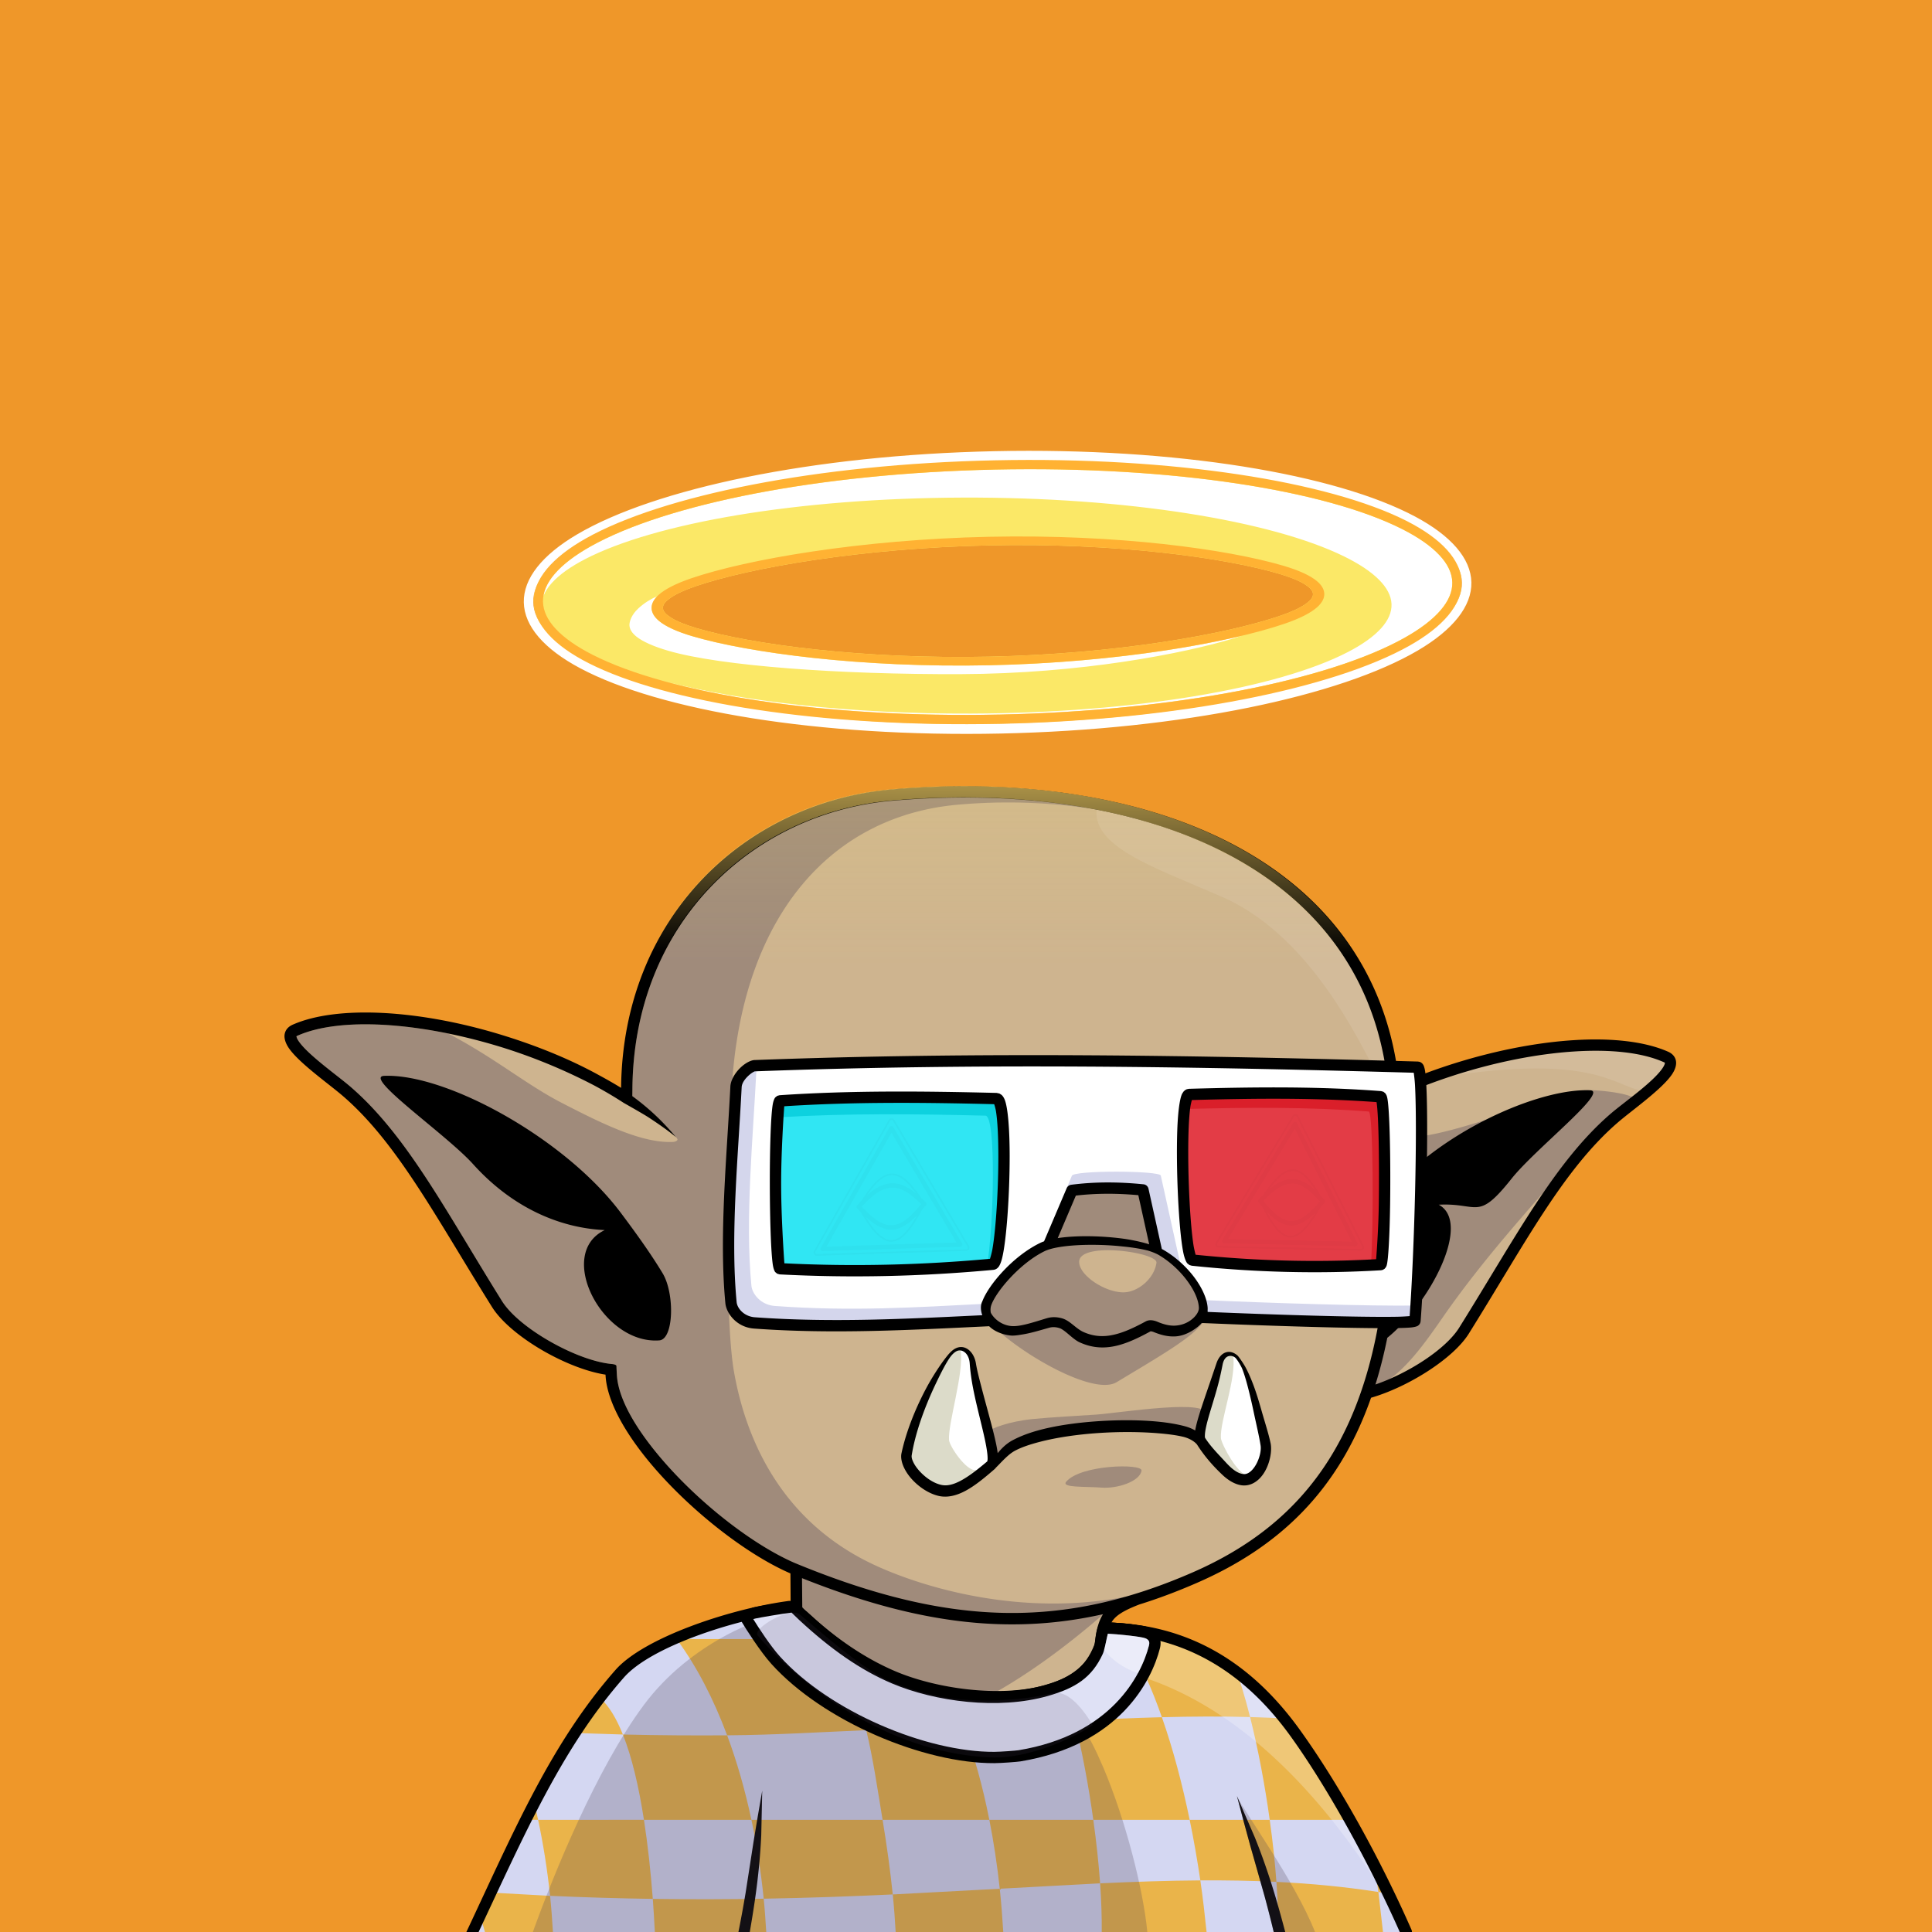 <svg xmlns="http://www.w3.org/2000/svg" viewBox="0 0 2048 2048"><rect width="100%" height="100%" fill="#EF9729"/><g><path d="M664.25 1163.954l.12-8.52c.8-178.728 128.36-299.391 281.77-312.65 261.879-22.635 506.601 68.68 531.1 307.08l.76 8c103.833-46.91 227.811-63.93 287.686-37.61 22.147 9.74-33.629 47.01-54.284 64.78-58.889 50.65-100.057 130.4-159.538 225.58-16.432 26.29-64.94 55.98-103.185 66.12-33.983 99.12-96.476 158.29-182.401 195.73-20.435 8.9-40.483 16.44-60.333 22.6-21.982 8.47-33.677 16.19-35.954 30.73 65.587.63 135.027 26.53 198.6 114.89 41.749 58.02 79.428 133.63 111.807 207.32H512.26c51.49-109.62 90.59-193.75 158.05-270.42 30.35-34.5 112.98-63.8 173.85-70.81l-.28-42.88c-77.35-31.62-192.24-139.97-195.96-206.06-.07-1.24-.07-3.25 0-5.95-39.29-3.74-101.98-39.04-121.07-69.58-59.48-95.17-100.65-174.92-159.54-225.57-20.65-17.77-76.43-55.04-54.28-64.78 72.79-32 240.32.05 351.22 72z" fill="#ceb48f"/><path d="M1339.601 919.447c134.666 83.519 147.647 264.478 138.178 252.824-17.558-21.602-69.783-172.432-182.619-221.684-73.261-31.98-140.617-53.551-132.157-96.243 1.407-7.073 108.658 22.968 176.598 65.104zm171.389 225.152c92.045-35.298 204.328-53.607 259.807-22.537 8.18 4.581-14.491 36.79-29.671 34.271-31.586-5.244-53.031-42.345-230.136-11.735zm-340.171 581.63c1.645-7.552 85.513 1.804 146.382 57.832 69.208 63.692 116.474 160.354 109.435 156.547-62.753-33.993-46.047-52.918-112.495-102.58-122.765-91.764-152.599-52.399-151.085-64.312.635-5.006 4.221-31.282 7.763-47.487z" fill="#fff" fill-opacity=".1"/><path d="M716.59 1205.4c-7.392-8.79-15.342-17.33-24.25-25.47-6.429-5.88-13.231-11.49-20.441-16.84l-1.608-1.18.081-6.45c.784-175.291 125.818-293.694 276.28-306.699 74.288-6.421 147.238-3.646 214.048 9.158-46.71-7.553-95.59-9.226-144.43-5.007-135.032 11.664-225.18 116.514-239.482 285.818-5.233 61.94-9.551 253.77 1.276 315.37 11.095 63.12 44.916 157.73 151.538 206.06 53.529 24.26 155.348 53.39 263.398 32.48-.36.1-15.6 11.34-15.45 11.31 0 0-149.41 138.84-235.221 120.5 51.737 16.44 115.461 21.24 170.521 1.08 43.97-16.11 95.76 141.88 103.36 222.47H594.838c27.912-59.41 72.782-156.39 125.001-221.88 44.124-55.33 95.768-84.42 123.644-87.63-.026-.09-.034-63.24-.055-81.28-45.307-19.37-102.749-64.46-142.634-111.29-26.535-31.16-45.451-62.96-46.883-88.42l-.432-9.33c-.01-1.99-4.887-2.25-4.985-2.26h-.011c-18.557-1.79-42.488-10.98-64.275-23.26-22.529-12.7-42.835-28.67-52.146-43.6-39.189-62.82-70.441-118.93-104.044-164.44-17.717-23.99-36.1-45.06-56.574-62.69-10.3-8.86-29.381-22.6-43.081-35.32-3.766-3.5-7.109-6.91-9.682-10.11-1.731-2.15-3.1-4.16-3.887-6.02a7.68 7.68 0 0 1-.423-1.25c-.053-.23-.239-.43-.129-.6.243-.39.75-.57 1.346-.83 35.917-15.82 95.36-15.34 159.448-2.25 49.412 25.83 82.14 53.67 119.802 73.2 45.949 23.82 85.53 42.72 117.572 41.82 1.94-.06 4.621-.44 5.676-2.13.543-.87-1.495-3.03-1.496-3.03zm627.69 842.6c-3.15-13.2-6.34-25.6-9.72-38.08l-8.96-31.63-6.01-21.13-7.23-26.56-7.06-26.68c7.08 16.07 61.11 89.31 82.79 144.08h-43.81zm345.47-845.52c-54.99 64.46-110.62 122.25-161 194.9-21.98 31.69-46.91 66.71-78.59 76.73 17.41-67.03 32.04-203.75 31.87-273.34 17.25 21.55 169.61-44.7 200.43-45.15 15.99-.23 59.29 4.78 49.25 13.1l-41.96 33.76z" fill="#4c4157" fill-opacity=".35"/><path d="M1473.48 2048c-31.36-70.61-69.82-148.31-109.76-203.82-61.23-85.08-127.9-111.06-191.16-112.35-1.75 6.25-2.99 13.39-4.03 20.96l-1.27 9.63-1 6.46c-.37 2.2-.78 4.3-1.23 6.49-.63 2.99-1.33 5.75-1.98 8.7-.54-2.54-1.12-4.92-1.56-7.52-.65-3.79-1.14-7.5-1.43-11.33-.29-3.85-.28-7.65-.21-11.4.1-6.04.61-11.84 1.34-17.25 1.19-8.94 3.33-16.76 6.44-22.7.51-.97 1.05-1.88 1.62-2.75-100.32 22.51-198.598 9.82-319.09-38.22l.313 34.25c-.105 12.79-.504 25.53-1.236 41.16-.295 6.31 4.324 13.83 11.93 22.01 18.966 20.4 56.914 42.72 103.326 54.73 16.688 4.32 34.469 7.27 52.877 8.4 11.69.71 23.61.55 35.71-.2 5.91-.36 11.84-.85 17.84-1.45 5.95-.6 11.88-1.26 17.92-2.1 7.99-1.12 15.91-2.32 24.01-4.17-6.74 3.46-13.33 6.58-20.23 9.18-4.7 1.77-9.42 3.21-14.18 4.52-4.84 1.33-9.67 2.45-14.54 3.34-3.28.6-6.57 1.06-9.86 1.43-12.58 1.43-25.07 1.63-37.29 1.08-19.229-.88-37.816-3.91-55.253-8.34-49.182-12.5-89.212-36.5-109.288-58.09-10.457-11.25-15.564-22.24-15.145-30.92l1.188-34.16c-58.719 8.08-134.861 35.49-163.445 67.98-65.324 74.25-106.729 161.58-155.993 266.45h-12.972c51.774-110.2 92.14-197.3 159.955-274.38 30.174-34.29 110.673-63.91 172.324-72.14l-.216-33.59c-46.569-20.16-105.394-66.22-146.247-114.19-28.554-33.53-48.187-68.13-49.728-95.53-.017-.29-.03-.63-.04-1-19.037-2.93-42.322-11.96-63.642-23.92-24.563-13.77-46.446-31.45-56.617-47.68-32.852-52.48-60.121-100.25-87.863-141.03-22.174-32.6-44.621-60.69-70.596-83-14.586-12.54-46.173-34.73-56.936-50.45-3.947-5.76-5.309-11.12-4.392-15.31.842-3.86 3.342-7.34 8.615-9.66 47.079-20.66 133.03-15.67 218.378 10.04 36.991 11.15 74.084 25.77 107.43 44.28 7.556 4.08 14.942 8.32 22.121 12.73 1.868-180.935 131.512-302.905 287.231-316.364 265.331-22.933 512.591 70.755 537.561 312.204 60.98-26.46 128.04-42.78 184.9-46.39 40.2-2.55 75.37 1.31 100.02 12.15 4.61 2.02 7.04 4.99 8.09 8.25 1.36 4.18.31 9.58-3.54 15.45-10.33 15.76-42.56 38.4-57.34 51.11-58.5 50.32-99.27 129.66-158.36 224.21-16.57 26.52-64.49 56.61-103.57 67.87-34.79 99.22-98.12 158.58-184.71 196.3-20.64 9-40.88 16.61-60.93 22.84-8.16 3.16-14.83 6.19-20.01 9.57-4.35 2.84-7.56 5.91-9.58 9.63 64.74 2.66 132.85 30.37 195.31 117.18 41.97 58.33 79.88 134.32 112.43 208.41a5.95 5.95 0 0 1 .5 2.41h-12.91zm-1.46-889.61l-.75-7.91c-24.17-235.178-266.28-324.047-524.618-301.719-150.462 13.005-275.496 131.408-276.28 306.699l-.081 6.45 1.608 1.18c7.21 5.35 14.012 10.96 20.441 16.84 8.908 8.14 16.858 16.68 24.251 25.47-8.794-7.2-18.26-13.79-28.23-20.36-7.111-4.69-26.405-15.42-27.379-16.05-9.849-6.39-20.15-12.46-30.794-18.2-32.965-17.26-68.812-31.95-104.928-42.66-82.063-24.34-164.486-30.24-209.672-10.34-.596.26-1.103.44-1.346.83-.11.17.076.37.129.6a7.68 7.68 0 0 0 .423 1.25c.787 1.86 2.156 3.87 3.887 6.02 2.573 3.2 5.916 6.61 9.682 10.11 13.7 12.72 32.781 26.46 43.081 35.32 20.474 17.63 38.857 38.7 56.574 62.69 33.603 45.51 64.855 101.62 104.044 164.44 9.311 14.93 29.617 30.9 52.146 43.6 21.787 12.28 45.718 21.47 64.275 23.26h.011c.098.01 4.975.27 4.985 2.26.009 1.9.386 8.51.432 9.33 1.432 25.46 20.348 57.26 46.883 88.42 40.688 47.78 99.648 93.74 145.356 112.42 160.39 65.58 280.22 68.54 417.73 8.62 122.31-53.29 196.03-151.54 206.8-348.45 2.87-52.35 6-106.92 1.34-160.12zm-1064.783-17.94c66-2.67 191.943 66.49 250.961 145.34 14.558 19.45 30.905 41.84 44.229 63.95 12.896 21.4 11.905 69.97-3.528 71.12-60.576 4.53-110.059-92.04-57.849-116.91-48.187-2.24-98.222-24.04-139.601-69.96-28.326-31.44-117.065-92.62-94.212-93.54zm1063.353 277.7c-3.52 17.46-7.71 33.93-12.56 49.47 34.72-11.89 74.42-37.28 88.74-60.19 59.87-95.79 101.44-175.97 160.72-226.94 14.13-12.17 45.24-33.52 55.12-48.59.77-1.19 1.4-2.3 1.8-3.37.26-.68.54-1.27.37-1.81-.17-.51-.8-.66-1.51-.97-23.26-10.22-56.49-13.56-94.43-11.15-56.76 3.6-123.89 20.18-184.51 47 2.33 29.25 2.42 58.87 1.56 88.29 59.15-58.63 150.93-96.37 199.72-94.13 20.18.93-58.17 62.1-83.18 93.54-36.53 45.92-34.73 25.5-77.28 27.74 35.01 18.89-8.28 103.49-54.56 141.11zM787.582 2048c2.866-14.28 5.304-27.7 7.576-41.28l5.053-32.49 3.362-21.7 4.51-27.16 4.718-27.18-1.028 47.31c-.515 11.17-1.291 21.54-2.234 31.47-2.35 24.76-5.708 46.68-9.915 71.03h-12.042zm556.698 0c-3.15-13.2-6.34-25.6-9.72-38.08l-8.96-31.63-6.01-21.13-7.23-26.56-7.06-26.68 18.81 43.43c4.2 10.37 7.82 20.11 11.1 29.53 8.48 24.28 14.7 46.24 21.28 71.12h-12.21z"/></g><g><g transform="matrix(1.187 .314 -.314 1.187 54.799 -93.378)"><path d="M653.093 987.507c-2.419 3.771-17.849 28.913-25.783 50.713l777.77 42.36c-5.52-42.88-20.94-79.1-27.63-93.073-46.28-96.588-139.54-157.901-245.39-167.05-201.349-17.402-392.834 32.741-478.967 167.05z" fill="url(#hat-halo-hat-halo-hat-halo-A)" transform="matrix(-.787 .208 .208 .787 1618.89 -325.25)"/><path d="M687.927 1015.81c47.182-103.511 145.693-169.324 257.692-179.004 209.441-18.103 407.621 36.461 494.101 179.004h-14.11C1339.48 881.501 1148 831.359 946.652 848.761c-105.851 9.149-199.118 70.462-245.391 167.049h-13.334z" fill="url(#hat-halo-hat-halo-hat-halo-B)" transform="matrix(.787 -.208 .208 .787 -23.721 84.924)"/><path d="M908.278 249.474c148.064-42.544 283.344-56.043 356.944-40.324 33.27 7.106 54.19 20.52 59.51 39.044s-5.29 40.997-29.71 64.678c-54.03 52.392-175.84 112.761-323.905 155.304S687.774 524.22 614.174 508.5c-33.267-7.105-54.188-20.519-59.51-39.043s5.286-40.998 29.707-64.678c54.03-52.392 175.84-112.761 323.907-155.305zm14.079 72.244c-105.209 30.23-194.53 71.293-235.734 98.727-8.399 5.592-14.767 10.78-18.746 15.478-3.24 3.827-4.905 7.134-4.078 10.012s3.993 4.797 8.771 6.32c5.866 1.87 14.016 2.887 24.103 3.167 49.481 1.376 145.139-10.622 250.345-40.851s192.294-70.738 233.494-98.171c8.4-5.591 14.77-10.779 18.75-15.478 3.24-3.827 4.9-7.134 4.08-10.012-.83-2.878-4-4.797-8.77-6.32-5.87-1.87-14.02-2.886-24.11-3.167-49.48-1.376-142.9 10.067-248.105 40.295z" fill="#fbe867"/><path d="M561.441 462.538c-.685-6.561.918-13.587 4.476-20.978 4.742-9.849 12.905-20.257 24.023-31.038 53.448-51.827 174.076-111.273 320.547-153.359s280.255-55.74 353.065-40.189c15.15 3.235 27.59 7.722 36.83 13.552 8.63 5.441 14.4 12.006 16.66 19.877s.86 16.496-3.56 25.688c-4.74 9.849-12.91 20.256-24.03 31.038-53.44 51.827-174.07 111.273-320.544 153.359-109.155 31.363-211.266 46.937-286.343 46.4 69.75-.485 162.567-14.138 261.553-40.706 137.564-36.921 250.854-89.074 301.054-134.542 10.44-9.458 18.11-18.589 22.56-27.229 4.16-8.064 5.47-15.631 3.35-22.536-2.13-6.905-7.54-12.665-15.65-17.439-8.68-5.114-20.37-9.051-34.59-11.889-68.38-13.642-194.03-1.663-331.592 35.258s-250.855 89.074-301.052 134.542c-10.443 9.459-18.109 18.59-22.562 27.23-2.311 4.483-3.744 8.813-4.195 12.961zm95.004-25.031c-2.332 4.099-2.968 7.848-2.027 11.123 1.048 3.646 4.063 6.752 9.093 9.086 6.745 3.131 17.327 4.973 31.28 5.361 50.26 1.398 147.415-10.661 254.279-41.366 83.822-24.085 156.282-54.66 203.822-80.172-1.49 1.005-3.07 2.022-4.72 3.05-39.31 24.446-121.1 64.036-221.465 90.974s-201.868 46.208-249.072 44.982c-13.104-.341-23.042-1.956-29.377-4.703-4.725-2.048-7.556-4.773-8.54-7.971s-.541-9.418 3.664-16.015c3.919-6.15 8.352-10.635 13.063-14.349zm249.603-195.591c151.214-43.448 289.715-56.059 365.37-38.292 34.193 8.032 55.82 22.632 61.523 42.481s-4.875 43.703-29.589 68.661c-54.685 55.218-178.755 118.051-329.969 161.5s-289.711 56.058-365.369 38.291c-34.197-8.03-55.822-22.632-61.525-42.481s4.872-43.702 29.591-68.661c54.688-55.218 178.751-118.05 329.968-161.499zm2.367 8.24c-149.587 42.981-272.452 104.842-326.55 159.466-11.254 11.363-19.483 22.367-24.212 32.82-4.414 9.755-5.735 18.945-3.312 27.379s8.421 15.521 17.34 21.445c9.556 6.349 22.371 11.306 37.941 14.961 74.843 17.575 211.806 4.781 361.393-38.2s272.458-104.844 326.551-159.466c11.249-11.361 19.481-22.365 24.21-32.819 4.418-9.756 5.74-18.946 3.316-27.38s-8.421-15.521-17.345-21.444c-9.557-6.348-22.375-11.305-37.939-14.962-74.838-17.576-211.811-4.779-361.394 38.201z" fill="#fff"/><path d="M908.278 249.475c148.064-42.543 283.347-56.044 356.944-40.323 33.263 7.107 54.185 20.52 59.508 39.044s-5.289 40.998-29.706 64.678c-54.027 52.391-175.843 112.762-323.907 155.305s-283.343 56.043-356.944 40.323c-33.267-7.105-54.187-20.519-59.51-39.043s5.286-40.997 29.708-64.678c54.03-52.392 175.84-112.761 323.906-155.305zm2.209 7.689C764.016 299.25 643.388 358.696 589.94 410.523c-11.119 10.781-19.282 21.19-24.023 31.039-4.425 9.192-5.826 17.816-3.565 25.687s8.027 14.436 16.657 19.877c9.246 5.831 21.689 10.318 36.835 13.552 72.807 15.551 206.593 1.896 353.063-40.189s267.105-101.533 320.548-153.359c11.114-10.78 19.28-21.188 24.021-31.038 4.43-9.193 5.831-17.817 3.569-25.689s-8.027-14.436-16.661-19.876c-9.247-5.83-21.693-10.317-36.833-13.553-72.803-15.552-206.597-1.895-353.064 40.189zm9.819 57.415c106.868-30.706 201.782-42.209 252.045-40.811 13.949.388 24.535 2.23 31.278 5.361 5.031 2.334 8.045 5.441 9.093 9.086s.142 7.877-2.883 12.526c-4.053 6.233-12.046 13.413-23.662 21.147-41.854 27.866-130.243 69.119-237.107 99.824s-204.019 42.763-254.279 41.366c-13.953-.387-24.534-2.23-31.28-5.36-5.03-2.335-8.045-5.441-9.092-9.085s-.141-7.878 2.882-12.527c4.055-6.234 12.044-13.412 23.664-21.147 41.852-27.864 132.48-69.675 239.341-100.379zm2.052 7.14c-105.209 30.229-194.53 71.293-235.734 98.727-8.399 5.591-14.767 10.779-18.746 15.478-3.24 3.827-4.905 7.134-4.078 10.012s3.993 4.796 8.771 6.319c5.866 1.87 14.017 2.887 24.103 3.168 49.481 1.376 145.139-10.623 250.346-40.852s192.293-70.738 233.496-98.17c8.401-5.593 14.767-10.78 18.749-15.48 3.241-3.827 4.904-7.133 4.077-10.011s-3.991-4.798-8.769-6.321c-5.87-1.869-14.019-2.886-24.107-3.166-49.48-1.376-142.9 10.065-248.107 40.294z" fill="#ffb233"/></g><defs><linearGradient id="hat-halo-hat-halo-hat-halo-A" x1="0" y1="0" x2="1" y2="0" gradientUnits="userSpaceOnUse" gradientTransform="matrix(-2.64621e-14,432.159,432.159,2.64621e-14,1054.71,563.537)"><stop offset="0" stop-color="#fbe867" stop-opacity=".591"/><stop offset=".49" stop-color="#fbe867" stop-opacity=".146"/><stop offset="1" stop-color="#fbe867" stop-opacity="0"/></linearGradient><linearGradient id="hat-halo-hat-halo-hat-halo-B" x1="1061.93" y1="742.845" x2="1060.248" y2="1012.07" gradientUnits="userSpaceOnUse"><stop offset="0" stop-color="#ffda6b"/><stop offset="1" stop-color="#ffda6b" stop-opacity="0"/></linearGradient></defs></g><g><path d="M1495.89 2048H495.657c51.392-109.46 90.082-200.46 157.545-277.14 11.921-13.55 33.469-26.49 58.94-37.7 38.358-16.88 85.61-29.82 122.526-34.89.037 0 .074-.01.11-.02.192-.05.39-.09.592-.11 3.708-.48 7.005.62 9.986 2.64 3.142 2.13 5.883 5.47 8.532 7.93 31.512 29.22 63.382 50.5 95.185 63.98 43.018 18.24 111.427 28.25 160.107 14.32 23.63-6.76 42.53-19.3 50.8-39.74 2.52-6.24 1.75-11.85 4.39-21.04.79-2.73 2.43-5.14 5.25-5.02.09.01.17.01.26.02.06.01.12.01.18 0a70.13 70.13 0 0 1 8.05-.23c64.49 2.65 136.77 26.82 199 113.29 41.93 58.29 85.93 138.68 118.46 212.7.14.33.25.67.32 1.01z" fill="#eab44a"/><path d="M507.005 2023.37l7.048 24.63h-18.192l11.144-24.63zm79.129 24.63c-.774-12.58-1.719-26.03-3.02-38.33 37.709 1.7 73.96 2.73 108.889 3.23.877 11.39 1.526 23.8 2.153 35.1H586.134zm-3.02-38.33l-67.988-3.73 36.704-76.86h18.588c5.507 25.87 9.763 52.84 12.696 80.59zm-12.696-80.59c-1.801-8.46-3.735-16.8-5.801-25.01 12.297-23.43 25.038-45.8 38.908-67.2l56.743 1.77c9.682 24.2 16.943 55.69 22.343 90.44H570.418zm89.85-90.44c-6.762-16.89-14.705-30.23-24.021-38.64 24.225-26.03 51.039-47.31 81.677-61.58 20.742 28.29 38.484 62.53 52.87 101.09-35.383.26-72.17.03-110.526-.87zm110.526.87c51.402-.37 101.439-3.54 147.43-5.44 7.234 29.36 12.085 63.29 17.355 95.01H796.542c-6.749-31.71-15.376-61.76-25.748-89.57zm147.43-5.44c-10.21-41.43-23.585-75.5-35.838-96.6 0 0 133.514 78.4 139.034 93.18-33.565 1.87-66.816 1.92-103.196 3.42zm-35.838-96.6h-179.64c3.063-1.46 6.199-2.9 9.396-4.31 38.358-16.88 85.61-29.82 122.526-34.89.037 0 .074-.01.11-.02.192-.05.39-.09.592-.11 3.708-.48 7.005.62 9.986 2.64 3.142 2.13 5.883 5.47 8.532 7.93 7.332 6.8 14.684 13.17 22.05 19.11 2.16 2.73 4.311 5.97 6.448 9.65zm139.034 93.18l117.7-6.57c8 32.43 14.83 69.03 19.83 105h-110.21c-6.92-35.09-16.01-68.18-27.32-98.43zm117.7-6.57c-3.87-15.71-8.01-30.45-12.36-43.66 15.27-7.33 27.13-18.09 33.22-33.15 1.31-3.24 1.73-6.31 2.2-9.8h31.52c14.42 23.51 27.05 51.76 37.95 82.84-30 .77-60.75 2.13-92.53 3.77zm92.53-3.77c31.91-.83 62.96-1 93.5-.18 8.42 33.39 15.6 71.52 20.81 108.95h-84.86c-7.82-37.96-17.62-75.03-29.45-108.77zm93.5-.18c-5.3-21.03-11.09-40.19-17.18-56.11 20.48 14.48 40.61 33.42 59.89 57.98-14.14-.87-28.37-1.48-42.71-1.87zm20.81 108.95h90.89l17.32 31.81c2.63 14.91 4.95 29.86 6.99 44.69-35.82-5.59-71.65-8.96-108.09-10.73-1.54-20.88-3.96-43.2-7.11-65.77zm115.2 76.5l16.89 2.8c6.03 12.6 11.71 26.18 17.17 38.61.14.33.25.67.32 1.01h-29.51l-4.87-42.42zm-108.09-10.73c1.39 18.85 1.97 37.52 1.81 53.15h-75.86c-1.81-17.62-3.95-36.61-6.62-54.71 27.36-.17 54.17.27 80.67 1.56zm-80.67-1.56c-34.4.22-69.66 1.42-106.23 3.12-1.53-21.33-4-44.2-7.22-67.33h102.15c4.38 21.27 8.14 42.81 11.3 64.21zm-106.23 3.12c1.32 18.26 1.86 36.39 1.7 51.59H1063.5c-.94-15.14-2.11-31.11-3.71-45.86l106.38-5.73zm-106.38 5.73l-113.44 6.05c-2.546-24.64-6.22-51.71-10.771-79.11h113.161c4.65 23.54 8.33 47.98 11.05 73.06zm-113.44 6.05c1.427 13.82 2.405 27.88 3.079 39.81H812.258c-.71-11.55-1.55-23.99-2.705-35.3 48.071-.83 93.517-2.49 136.797-4.51zm-254.347 4.71c-2.206-28.64-5.252-57.18-9.392-83.82h113.931c5.707 26.81 10.071 54.81 13.011 83.62-37.513.65-76.624.79-117.55.2z" fill="#d4d7f2"/><path d="M837.329 1709.04l-1.516.18c-58.719 8.08-145.768 36.42-174.352 68.9-65.324 74.25-104.843 165.01-154.107 269.88h-12.972c51.774-110.2 90.254-200.72 158.069-277.8 29.986-34.08 120.421-64.45 182.081-72.92.231-.06.467-.1.709-.13 3.963-.52 7.491.64 10.677 2.8s5.966 5.53 8.65 8.02c31.417 29.14 63.188 50.36 94.895 63.8 42.84 18.16 110.967 28.15 159.437 14.28 23.31-6.67 42-18.99 50.15-39.15 2.51-6.22 1.73-11.8 4.36-20.95.92-3.18 2.95-5.88 6.26-5.73a3.02 3.02 0 0 1 .3.02c3.14-.3 6.8-.3 8.18-.24 64.74 2.66 137.31 26.9 199.77 113.71 41.97 58.33 85.76 137.79 118.31 211.88a5.96 5.96 0 0 1 .51 2.41h-12.92c-31.36-70.61-75.7-151.77-115.64-207.28-60.44-84-130.54-107.01-193.18-108.83-2.07-.06-2.42 13.82-4.86 19.84-9.48 23.47-30.84 38.1-57.94 45.86-50.89 14.56-122.441 4.3-167.42-14.77-32.855-13.93-65.818-35.85-98.373-66.05-1.987-1.84-3.993-4.28-6.247-6.15-.884-.73-1.755-1.49-2.831-1.58zM782.761 2048c2.866-14.28 5.303-27.7 7.576-41.28l5.052-32.49 3.363-21.7 4.51-27.16 4.717-27.18-1.028 47.31a645.44 645.44 0 0 1-2.233 31.47c-2.35 24.76-5.709 46.68-9.916 71.03h-12.041zm567.429 0c-3.15-13.2-6.34-25.6-9.72-38.08l-8.96-31.63-6-21.13-7.24-26.56-7.05-26.68 18.8 43.43c4.2 10.37 7.82 20.11 11.1 29.53 8.48 24.28 14.71 46.24 21.28 71.12h-12.21z"/><path d="M837.329 1709.04c.346-.04 3.513-.03 15.216 11.69 34.279 34.31 147.975 98.26 254.765 78.17 12.39-2.33 25.46 8.81 38.08 27.92 8.27 12.52 16.35 28.45 23.93 46.24 23.81 55.92 42.68 130.27 46.89 174.94H564.844c22.083-61.59 67.611-173.33 117.573-240.56 49.669-66.82 127.035-95.19 154.912-98.4zM1350.19 2048c-3.15-13.2-6.34-25.6-9.72-38.08l-8.96-31.63-6-21.13-7.24-26.56-7.05-26.68c7.07 16.07 61.1 89.31 82.78 144.08h-43.81z" fill="#4c4157" fill-opacity=".25"/><path d="M1163.4 1764.3a64.93 64.93 0 0 0 6.74-12.57c2.44-6.02 2.79-19.9 4.86-19.84 62.64 1.82 132.74 24.83 193.18 108.83 29.95 41.63 62.39 97.7 89.96 152.92-142.87-219.44-277.02-219.52-294.74-229.34z" fill="#fff" fill-opacity=".25"/><path d="M1221.94 1734.97c-4.84-5.86-41.76-9.01-51.43-9.29-2.07-.06-4.3 19.18-7 25.08-10.74 23.43-27.18 33.49-54.28 41.25-50.9 14.57-116.471 6-161.451-13.07-32.855-13.92-63.891-35.85-96.446-66.04-1.988-1.85-7.821-7.67-10.076-9.54-.884-.73-37.268 5.4-41.667 6.46-4.118 1-10.811 1.9-8.314 6.16 3.811 6.5 19.25 30.94 30.887 43.83 54.028 59.87 158.743 103.64 231.917 103.21 7.1-.04 23.56-1.29 26.61-1.79 101.88-16.78 134.63-82.58 143.03-115.29 1.27-4.97.27-8.48-1.78-10.97z" fill="#dfe1f5"/><path d="M1206.59 1722.89c.79.06 7.58.63 12.52 2.81 4.36 1.94 8.23 5.14 10.07 9.92 1.19 3.12 1.59 6.99.35 11.81-8.69 33.88-42.35 102.35-147.86 119.72-3.16.52-20.2 1.83-27.56 1.87-74.583.43-181.329-44.16-236.401-105.19-11.902-13.19-27.711-38.17-31.609-44.82 0 0 8.908-14.25 12.077-15.02 4.057-.98 34.653-6.16 41.391-6.64 0 0 13.809 9.26 15.845 11.15 31.979 29.66 62.435 51.24 94.708 64.92 43.869 18.6 107.819 27.03 157.459 12.82 25.11-7.19 40.53-16.27 50.47-37.98l12.63-28.58c9.85.28 23.58 1.08 35.91 3.21zm-408.108-6.58c5.602 9.09 18.263 28.54 28.136 39.48 52.983 58.71 155.668 101.65 227.422 101.23 6.86-.04 22.74-1.23 25.68-1.71 98.25-16.18 130.09-79.31 138.18-110.86.48-1.85.53-3.33.08-4.53-.65-1.67-2.2-2.57-3.73-3.24-4.26-1.89-30.91-4.51-39.87-4.87-.33 1.26-.71 2.77-.99 4.1-1.33 6.29-2.85 13.91-4.43 17.35-11.52 25.15-28.99 36.19-58.08 44.52-52.15 14.92-119.352 6.23-165.443-13.31-33.437-14.18-65.053-36.44-98.184-67.17-1.559-1.45-5.535-5.41-8.179-7.86-8.386.9-34.434 5.33-38.072 6.21-.66.16-1.6.41-2.52.66z"/><path d="M1206.255 1773.657c-16.35-5.553-28.76-15.309-35.83-24.678 1.05-3.8 2.05-8.748 2.97-13.06.28-1.334.65-2.838.98-4.095 8.96.357 35.61 2.963 39.88 4.855 1.52.682 3.08 1.567 3.72 3.242.46 1.194.41 2.683-.07 4.529-2.08 8.097-5.72 18.272-11.65 29.207z" fill="#fff" fill-opacity=".37"/><path d="M803.14 1733.71c-6.13-7.19 34.203-31.18 44.703-22.31 28.045 23.72 68.812 59.5 96.937 71.42 14.923 6.33 32.77 11.69 51.818 15.49 36.542 7.3 86.592 4.62 119.792-3.66 13.67-2.57 28.16 11.25 41.97 34.08-20.79 13.84-55.13 28.42-84.66 32.8-3.06.46-12.52 1.65-19.62 1.49-102.146-2.37-197.829-67-250.94-129.31z" fill="#4c4157" fill-opacity=".15"/></g><g><path d="M1047.874 1399.879c-82.236 3.92-164.663 8.56-248.149 2.47-15.156-1.11-24.021-13.04-24.824-21.39-6.819-70.9 1.64-155.74 5.302-228.79.537-10.71 14.124-22.27 19.806-22.48 237.625-8.91 468.875-5.06 702.915 1.59 7.07.2 3.83 178.03-2.98 268.8-.31 4.21-130.51.43-221.95-3.47 1.54-3.55 2.03-7.06 1.46-10.63l-4.12.12c-.01-.04-.01-.07-.01-.11-.96-17.87-19.71-43.88-44.56-58.39-1.48-.86-3.18-1.68-5.07-2.46l-14.11-63.76c-26.11-2.65-51.28-2.67-75.31.47l-24.53 57.58c-2.58.74-4.86 1.57-6.78 2.5-27.85 13.56-53.41 44.04-58.98 59.78-1.23 3.45-.85 7.3.73 11.01l-3.1.09c.72 2.04 2.17 4.43 4.26 7.07z" fill="#fff"/><path d="M1047.874 1399.879c-82.236 3.92-164.663 8.56-248.149 2.47-15.156-1.11-24.021-13.04-24.824-21.39-6.819-70.9 1.64-155.74 5.302-228.79.537-10.71 14.124-22.27 19.806-22.48l2.801-.1c-.551 1.53-.896 3.08-.973 4.61-3.662 73.06-12.122 157.9-5.303 228.8.803 8.35 9.669 20.28 24.825 21.38 81.548 5.95 147.875 1.5 224.525-2.39-1.11 3.38-.71 7.11.83 10.73l-3.1.09c.72 2.04 2.17 4.43 4.26 7.07zm57.34-78.06l31.01-75.49c2.39-5.9 93.05-5.51 94.27-.16l21.65 98.03c-6.27-6.27-13.52-12.01-21.38-16.6-1.48-.86-3.18-1.68-5.07-2.46l-14.11-63.76c-26.11-2.65-51.28-2.67-75.31.47l-24.53 57.58c-2.47.71-4.66 1.5-6.53 2.39zm168.69 56.23c71.04 3.24 181.73 6.68 227.16 5.87l-1.12 16.16c-.31 4.21-130.51.43-221.95-3.47 1.54-3.55 2.03-7.06 1.46-10.63l-4.12.12c-.01-.04-.01-.07-.01-.11-.14-2.5-.62-5.17-1.42-7.94z" fill="#d4d6ec"/><path d="M1057.309 1166.995c14.09.35 7.04 174.55-3.84 175.57-75.45 7.04-151.121 8.74-225.777 4.8-6.003-.31-6.684-177.49-.03-177.94 75.711-5.14 152.381-4.36 229.647-2.43z" fill="#30e6f3"/><path d="M824.796 1184.445c.731-9.27 1.682-14.94 2.866-15.02 75.711-5.14 152.381-4.36 229.647-2.43 14.09.35 7.04 174.55-3.84 175.57l-7.34.67c7.39-42.43 10.09-160.3-1.5-160.59-73.925-1.84-147.311-2.64-219.833 1.8z" fill="#0dd1df"/><path d="M1260.54 1160.172c-12.459.35-6.225 174.55 3.395 175.57 66.714 7.04 133.623 8.74 199.635 4.8 5.308-.31 5.91-177.49.027-177.94-66.944-5.14-134.737-4.36-203.056-2.43z" fill="#e33c46"/><path d="M1453.28 1341.112c2.932-42.89 2.476-162.49-2.356-162.86-64.453-4.95-129.691-4.41-195.423-2.64 1.123-9.53 2.768-15.38 5.04-15.44 68.319-1.93 136.112-2.71 203.056 2.43 5.884.45 5.281 177.63-.027 177.94l-10.29.57z" fill="#da1f2a"/><path d="M1275.334 1386.099l4.12-.12c3.34 20.87-29.66 39.44-95.76 79.18-29.21 17.57-132.06-49.36-140.08-72.35l3.1-.09c-1.58-3.71-1.96-7.56-.73-11.01 5.57-15.74 31.13-46.22 58.98-59.78 7.32-3.56 22.32-57.46 36.9-58.29 20.69-1.18 43.86-3.6 63.28.01 11.17 2.08 19.72 60.52 25.62 63.95 24.85 14.51 43.6 40.52 44.56 58.39a.41.41 0 0 0 .01.11zm-131.39-48.31c.25 14.12 26.46 31.64 46.2 32.16 15.2.4 33.27-13.94 35.75-31.35 1.58-11.12-82.34-23-81.95-.81z" fill="#4c4157" fill-opacity=".35"/><path d="M941.992 1187.306a3.63 3.63 0 0 1 3.033-1.832c1.251-.041 2.408.588 3.034 1.643l79.117 133.602a3.42 3.42 0 0 1 .47 1.727c0 .6-.158 1.208-.469 1.759-.627 1.096-1.783 1.797-3.032 1.832l-158.19 5.059c-1.252.041-2.409-.588-3.036-1.643-.626-1.061-.626-2.384-.001-3.481l79.074-138.667zm1.517.827l-79.073 138.661c-.313.545-.312 1.21.001 1.737a1.69 1.69 0 0 0 1.517.827l158.19-5.059c.622-.018 1.2-.371 1.516-.922.31-.545.31-1.21-.001-1.737l-79.116-133.608c-.313-.528-.892-.839-1.517-.821s-1.204.371-1.517.922zm3.496 6.745l72.929 123.162c.423.704.419 1.59.003 2.321a2.43 2.43 0 0 1-2.02 1.227l-145.826 4.66c-.835.027-1.606-.39-2.024-1.093-.417-.709-.418-1.59 0-2.326l72.893-127.822c.417-.731 1.188-1.2 2.023-1.227a2.27 2.27 0 0 1 2.023 1.099zm-2.021 5.868l-68.849 120.732 137.735-4.404-68.885-116.329zm-32.456 84.237l-3.961-4.146c-.797-.856-.793-2.197.01-3.107l4.79-5.169c6.506-10.328 12.404-17.828 18.024-22.518 4.608-3.852 9.052-5.837 13.49-6.033s8.898 1.405 13.528 4.848c5.7 4.241 11.698 11.311 18.327 21.215 1.508 1.398 3.042 2.885 4.602 4.461.815.822.862 2.143.111 3.074-1.403 1.74-2.78 3.393-4.13 4.956-6.601 12.398-12.621 21.329-18.401 26.837-4.602 4.389-9.084 6.634-13.566 6.821s-9-1.686-13.688-5.674c-5.945-5.061-12.21-13.589-19.136-25.564zm58.697-19.71c-4.92-6.726-9.493-11.734-13.895-15.004-4.26-3.174-8.341-4.698-12.428-4.52s-8.164 2.065-12.411 5.614c-4.303 3.592-8.759 8.865-13.539 15.825 9.848-8.8 18.545-12.824 26.986-12.859 8.246-.036 16.388 3.745 25.286 10.945zm-53.833 24.398c5.492 8.868 10.565 15.389 15.436 19.541 4.294 3.654 8.401 5.442 12.506 5.271s8.173-2.297 12.394-6.32c4.653-4.438 9.456-11.14 14.602-20.116-9.531 9.864-17.942 14.938-26.422 15.391-8.762.458-17.825-4.013-28.516-13.766zm-3.927-10.521c12.741 13.489 22.589 20.162 32.343 19.646 9.733-.511 19.038-8.169 30.705-22.389-11.303-11.163-20.812-17.482-30.699-17.435-9.907.045-19.946 6.518-32.349 20.178zm456.825-96.473c.644-1.063 1.777-1.703 2.969-1.672 1.194.025 2.267.715 2.817 1.803l69.431 137.806a3.6 3.6 0 0 1 .371 1.752 3.7 3.7 0 0 1-.525 1.735c-.646 1.063-1.777 1.703-2.968 1.673l-150.875-3.289c-1.194-.025-2.268-.715-2.818-1.803-.549-1.094-.491-2.418.153-3.481l81.445-134.523zm1.408.907l-81.444 134.517c-.322.529-.351 1.194-.076 1.738.274.55.812.892 1.408.907l150.875 3.289c.593.015 1.159-.308 1.485-.842.32-.529.349-1.194.076-1.738l-69.431-137.812c-.275-.544-.812-.886-1.409-.902s-1.163.307-1.486.842zm3.03 6.931l64 127.036c.372.726.328 1.612-.1 2.321s-1.183 1.137-1.978 1.121l-139.082-3.035c-.796-.017-1.512-.475-1.879-1.2a2.42 2.42 0 0 1 .103-2.327l75.078-124.002c.43-.709 1.185-1.137 1.981-1.121a2.17 2.17 0 0 1 1.878 1.206zm-2.185 5.763l-70.913 117.124 131.365 2.864-60.452-119.989zm-34.639 82.542a164.57 164.57 0 0 1-3.589-4.356c-.721-.898-.658-2.239.147-3.107l4.791-4.918c6.653-9.987 12.602-17.177 18.162-21.571 4.559-3.61 8.879-5.361 13.114-5.323s8.411 1.875 12.669 5.563c5.241 4.543 10.64 11.931 16.515 22.187a149 149 0 0 1 4.185 4.705c.74.866.726 2.189-.03 3.08a184.47 184.47 0 0 1-4.153 4.739c-6.836 12.052-12.964 20.668-18.712 25.871-4.577 4.147-8.945 6.156-13.221 6.107s-8.497-2.161-12.784-6.398c-5.438-5.376-11.026-14.236-17.092-26.579zm56.772-16.617c-4.388-6.987-8.521-12.237-12.568-15.741-3.917-3.399-7.735-5.139-11.635-5.177s-7.866 1.634-12.068 4.96c-4.257 3.366-8.734 8.404-13.594 15.113 9.768-8.282 18.229-11.848 26.269-11.438 7.854.399 15.441 4.611 23.596 12.282zm-52.348 21.562c4.837 9.16 9.38 15.949 13.835 20.359 3.927 3.882 7.759 5.887 11.677 5.932s7.885-1.866 12.083-5.667c4.628-4.193 9.499-10.643 14.797-19.35-9.513 9.363-17.748 13.995-25.845 14-8.364-.005-16.798-4.955-26.547-15.274zm-3.274-10.731c11.537 14.165 20.62 21.359 29.931 21.358 9.292.002 18.492-7.166 30.233-20.773-10.27-11.762-19.046-18.584-28.464-19.059-9.437-.478-19.284 5.467-31.701 18.475z" fill-opacity=".02"/><path d="M1048.544 1405.859c-82.607 3.92-165.399 8.59-249.255 2.47-18.731-1.37-29.368-16.48-30.361-26.79-6.845-71.17 1.607-156.34 5.283-229.67.397-7.92 6.247-16.41 12.645-21.83 4.748-4.03 9.81-6.23 12.929-6.35 237.759-8.91 469.139-5.07 703.309 1.59l1.86.33 1.49.72 1.2.99 1.02 1.33c.67 1.11 1.48 3.39 2.01 6.84 4.59 29.92 1.41 182.92-4.75 265.04l-.35 1.65-.66 1.31-.88 1.07-1.14.89c-.89.55-3.36 1.39-7.38 1.75-24.91 2.22-138.04-1.19-219.42-4.67h-2.3c-1.45 1.64-3.15 3.22-5.08 4.7-5.58 4.29-13.59 8.75-22.2 9.37-3.99.28-7.99-.04-12.2-.95-3.54-.76-7.24-1.96-11.19-3.57-.73-.3-1.48-.53-2.19-.67-.53-.1-1.03-.3-1.41-.09-15.77 8.63-29.66 14.82-43.19 16.54-10.61 1.34-21 .01-31.79-4.89-6.34-2.9-12.47-9.75-18.02-13.37-1.16-.76-2.3-1.4-3.44-1.76-1.78-.56-3.63-.92-5.51-1-1.77-.07-3.56.09-5.33.59-9.97 2.79-19.03 5.59-27.44 6.99-4.8.8-9.73 1.69-13.76 1.25-8.46-.96-17.17-4.42-22.5-9.81zm231.59-15.17c70.16 2.98 162.2 5.86 201.07 5.12 5.18-.1 10.06-.43 13.09-.68 5.22-73.08 8.21-196.82 5.7-244.22-.3-5.56-.94-10.77-1.36-13.75-232.5-6.58-462.3-10.33-698.4-1.48-.447.02-.964.36-1.594.7-1.27.67-2.65 1.64-4.022 2.81-3.988 3.38-8.175 8.35-8.422 13.28-3.648 72.77-12.116 157.29-5.323 227.92.614 6.38 7.704 15.13 19.289 15.97 81.103 5.92 161.204 1.67 241.102-2.17-1.67-4.76-2-9.64-.49-13.53a30.67 30.67 0 0 1 .71-1.61c6.6-17.2 32.4-47.65 61.32-61.58 1.19-.57 2.51-1.11 3.94-1.61l24.01-56.36c.84-1.95 2.64-3.32 4.75-3.6 24.46-3.19 50.09-3.18 76.68-.49a6.01 6.01 0 0 1 5.26 4.68l14.14 63.87.99.54c14.08 7.99 26.32 19.54 34.78 31.38 7.41 10.38 12.16 21.3 12.78 30.11.07.95.06 1.9-.02 2.86a18.46 18.46 0 0 1 .02 1.84zm-229.83.85c1.17 2.33 2.96 4.58 5.1 6.59 4.26 3.99 10.15 6.99 16.68 7.54 4.35.37 9.28-.4 14.62-1.65 7.12-1.66 14.92-4.23 23.04-6.66 2.76-.83 5.56-1.15 8.32-1.08 2.74.06 5.45.54 8.06 1.31 1.96.58 3.94 1.57 5.93 2.84 5.21 3.3 10.57 8.95 16.5 11.58 8.96 3.99 17.55 5.01 26.33 3.89 12.43-1.59 25.19-7.33 39.71-15.19 1.66-.89 3.65-1.32 5.85-1.19 2.01.11 4.24.67 6.43 1.59 3.35 1.42 6.48 2.49 9.5 3.19 3.25.75 6.35 1.08 9.44.91 6.58-.36 12.26-2.67 16.57-5.86 5.25-3.88 8.68-8.91 8.49-13.12-.39-9.18-5.99-20.65-14.63-31.47-7.25-9.07-16.66-17.67-27.3-24.05-3.15-1.9-7.35-3.6-12.32-5.11-11.99-3.02-25.47-4.18-26.75-4.32-30.05-3.26-68.3-1.99-82.74 5.11-26.33 12.96-51.35 42.87-56.34 57.13-1.25 3.57-.7 7.16-.52 7.94.01.03.02.06.03.08zm167.89-72.52l-11.53-52.08c-22.87-2.07-44.99-2.05-66.22.44l-19.2 45.07c19.31-2.97 46.36-2.6 70.79.78.42.06 14.22 2.04 26.16 5.79zm-161.63-160.47l2.9.64 2.18 1.39c1.14.99 2.33 2.59 3.29 4.9 3.61 8.64 5.37 32.81 5.35 60.73-.02 40.84-3.44 89.87-8.17 108.16-1.12 4.31-2.5 7.27-3.72 8.76l-1.25 1.28-1.2.81-1.29.56-1.52.31c-75.74 7.07-151.704 8.78-226.648 4.82l-2.628-.73-2.098-1.74c-.749-.94-1.892-3.5-2.528-7.66-1.988-13-3.119-48.88-3.191-84.77-.072-35.92.922-71.85 3.029-84.9.684-4.25 1.93-6.84 2.766-7.81l2.101-1.65 2.428-.66c75.895-5.15 152.75-4.37 230.199-2.44zm-225.097 180.6c72.104 3.59 145.135 1.91 217.977-4.77.63-2.07 1.92-6.5 2.63-10.64 3.71-21.66 6.19-62.66 6.21-97.54.01-19.74-.75-37.5-2.58-48.58-.45-2.72-1.32-5.59-1.83-7.14-74.852-1.84-149.148-2.57-222.547 2.21-.713 10.03-3.354 49.51-3.286 83.3.067 33.62 2.69 72.81 3.426 83.16zm428.907-184.98c68.52-1.93 136.53-2.71 203.68 2.45l2.41.68 2.03 1.63 1.18 1.93c.24.55.5 1.28.73 2.2 2.8 11.15 3.85 68.28 3.16 114.93-.47 31.64-1.9 58.54-3.73 63.7l-.78 1.68-1.36 1.62-1.91 1.14-1.86.4c-66.34 3.96-133.58 2.26-200.62-4.82l-2.41-.72-2.22-1.71c-1.4-1.56-3.18-5.68-4.43-12.04-4.74-24.17-7.76-87.84-6.28-129.4.67-18.88 2.56-33.42 5.2-38.55l1.42-2.18 1.54-1.46 1.88-1.02 2.37-.46zm7.02 175.9c63.95 6.6 128.06 8.28 191.37 4.74.64-8.2 2.44-32.73 2.8-57 .63-42.77 0-94.6-2.35-109.52-64.56-4.73-129.91-4.03-195.75-2.2-.47 1.62-1.21 4.4-1.59 7.04-1.62 11.11-2.3 28.91-2.29 48.7.02 34.92 2.21 75.96 5.5 97.65.62 4.08 1.73 8.43 2.31 10.59z"/></g><g><path d="M1167.479 1576.919c-17.154-1.353-42.816.372-37.219-6.276 15.34-18.184 80.861-19.409 79.823-11.777-1.535 11.327-25.3 19.402-42.604 18.053zm109.605-76.041c-3.761 6.847-1.257 30.297-8.508 25.687-16.742-10.628-80.232-13.331-104.528-9.594-21.895 3.351-44.404 3.718-62.659 8.468-9.475 2.465-33.75 15.195-36.329 17.428-8.635 7.493-21.36-21.254-17.276-25.489 3.024-3.135 20.925-10.537 47.252-13.161 19.593-1.946 44.06-3.118 67.015-4.688 23.035-1.562 125.754-18.128 115.032 1.348z" fill="#4c4157" fill-opacity=".35"/><path d="M1307.178 1437.027c4.31 3.76 9.42 6.87 14.72 22.52 7.69 22.72 17.63 58.27 19.1 68.45.81 5.65-4.91 40.29-19.55 41.91-10.47 1.16-48.72-39.58-49.13-45.88-1.18-17.97 20.74-99.34 34.86-87zm-288.86-5.59c4.3 3.76 9.41 6.88 14.71 22.53 7.7 22.72 19.15 81.55 20.61 91.73.81 5.65-35.67 34.89-50.2 32.47-31.67-5.27-42.21-29.68-42.63-35.99-1.18-17.97 43.38-123.07 57.51-110.74z" fill="#dcdbc9"/><path d="M1307.178 1437.027c-.88-5.65 9.42 6.87 14.72 22.52 7.69 22.72 17.63 58.27 19.1 68.45.81 5.65-2.93 34.4-17.57 36.03-10.47 1.16-28.8-33.31-29.22-39.62-1.18-17.97 16.7-63.44 12.97-87.38zm-288.86-5.59c-.89-5.65 10.7-1.07 14.71 22.53 4.02 23.65 20.38 75.34 21.84 85.52.81 5.65-5.67 17.33-20.31 18.95-10.47 1.16-28.14-25.68-28.56-31.99-1.17-17.96 16.05-71.06 12.32-95.01z" fill="#fff"/><path d="M1055.732 1555.729a9.1 9.1 0 0 1-1.41 1.58c-10.29 8.93-20.75 17.63-30.983 23.08-9.549 5.09-19.001 7.35-27.985 5.43-11.463-2.54-23.153-10.77-30.794-20.19-6.925-8.53-10.364-18.02-8.988-24.9 3.918-18.65 11.496-39.11 20.294-57.37 3.663-7.61 7.482-14.84 11.381-21.36 6.22-10.41 12.437-19.38 17.44-25.46 1.722-2.09 4.848-5.48 8.165-7.15 4.297-2.15 8.575-1.91 12.374.39 4.463 2.69 7.956 8.18 9.176 14.89 1.25 7.7 3.52 16.39 5.89 25.53 5.42 20.93 12.13 43.87 15.58 60.21.77 3.65 1.35 7.01 1.71 9.99 1.33-1.61 2.74-3.22 4.23-4.76 3.02-3.13 6.42-5.93 10.17-8.12 7.33-4.12 16.42-7.78 26.75-10.74 18.84-5.39 41.76-8.65 64.71-10.21 23.04-1.57 46.16-1.4 65.31.56 10.84 1.11 20.42 2.86 28.07 4.97 3.12.88 6.71 2.29 10.13 4.26.33-2.04.8-4.26 1.4-6.65 2.93-11.62 8.62-27.76 14.64-45.38l6.47-19.08c2.34-7.05 6.61-11.14 11.3-12.01 3.58-.66 7.25.51 10.85 3.48 1.41 1.17 6.44 8.56 8.46 12.26 2.91 5.31 5.75 11.71 8.46 18.9 3.06 8.09 5.84 17.24 8.62 27.03 3.63 12.82 7.63 24.93 9.72 35.02 1.77 8.53-.99 23.12-8.14 33.1-5.56 7.77-13.46 12.54-22.37 11.46-7.03-.89-14.06-4.97-20.59-11.12-10.92-10.29-19.69-20.76-26.92-32.13-1.54-1.88-3.58-3.39-5.72-4.64-3.03-1.78-6.33-2.94-9.12-3.59-7.21-1.72-16.23-2.87-26.39-3.71-18.6-1.54-40.99-1.74-63.33-.23-22.1 1.49-44.1 4.67-62.36 9.42-9.48 2.47-17.95 5.24-24.79 8.7-3.06 1.48-5.86 3.49-8.43 5.72-4.89 4.25-9.16 9.06-12.98 12.82zm-9.15-6.63c.09-.47.29-1.57.32-2.39.1-3.56-.53-8.44-1.59-14.23-2.98-16.33-9.56-39.21-13.69-60.31-1.873-9.55-3.107-18.73-3.676-26.75-.266-5.08-2.238-9.52-5.289-11.95-2.461-1.95-5.555-2.66-8.613-1.17-2.666 1.31-5.387 4.15-7.605 7.44-4.197 6.21-8.78 15.2-13.619 25.25-3.221 6.7-6.525 13.98-9.652 21.62-7.39 18.05-13.873 38.01-16.72 56.11-.363 2.2.485 4.72 1.779 7.4 1.895 3.93 5.028 7.98 8.804 11.68 5.873 5.76 13.375 10.66 20.879 12.27 6.404 1.41 13.062-.61 19.92-4.16 9.465-4.91 19.162-12.76 28.752-20.81zm270.21-98.09c-1.33-3.4-5.68-10.39-7.34-11.76-2.41-2-5.17-2.34-7.52-1.54-3 1.02-5.12 4.32-5.99 9.18-1.35 6.8-2.78 13.52-4.49 20-4.69 17.75-10.33 33.68-12.85 45.23-.77 3.51-1.27 6.56-1.35 9.06-.05 1.44-.11 2.6.38 3.34 6.1 9.32 13.03 16.14 21.88 25.77 5.84 6.35 11.91 11.51 18.32 12.27 2.71.34 5.12-.68 7.25-2.33 2.51-1.94 4.63-4.71 6.36-7.78 3.79-6.71 5.63-14.82 4.84-20.08-1.45-9.52-4.56-22.45-7.3-35.44-2.07-9.79-4.19-18.94-6.35-27.17-1.85-7.05-3.73-13.38-5.84-18.75z"/></g></svg>